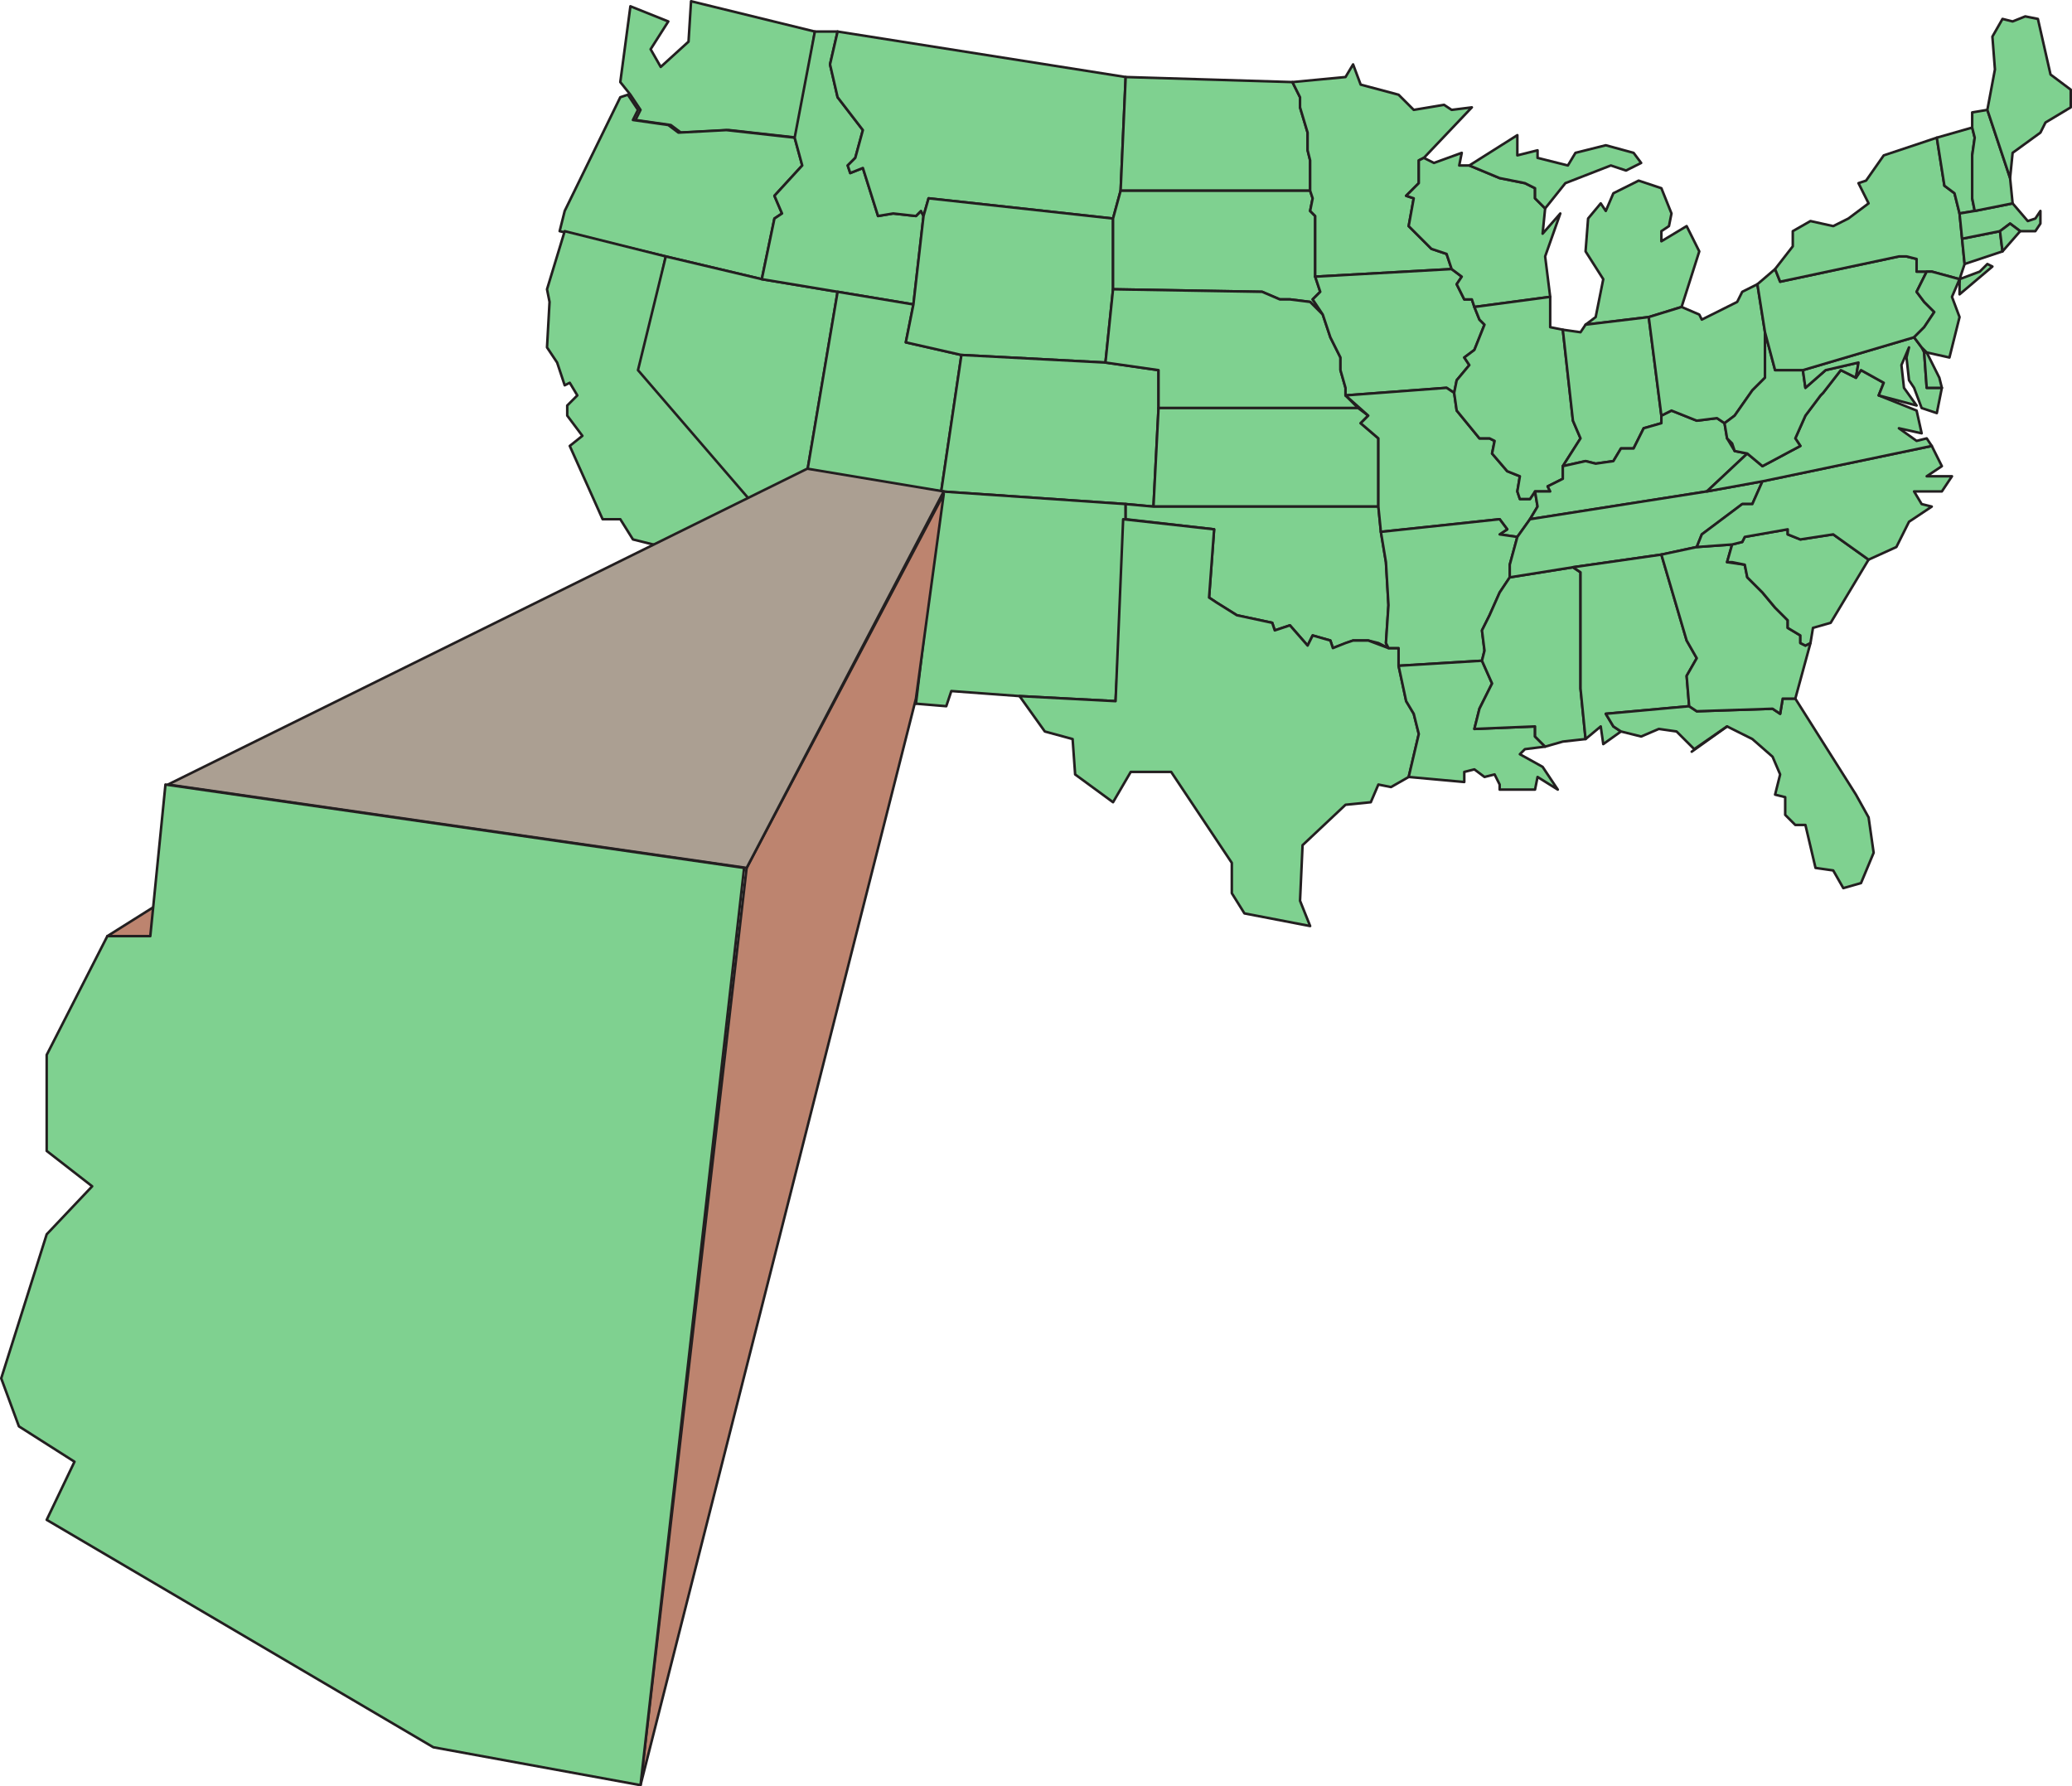 <svg xmlns="http://www.w3.org/2000/svg" width="614.983" height="530.233"><path fill="#7fd190" fill-rule="evenodd" d="m216.358 38.614-14.25.75-3-2.25-10.5-1.5 1.5-3-3-4.5-3-3.75 3-22.5 11.25 4.5-5.25 8.25 3 5.25 8.25-7.5.75-12 36.75 9-5.25 31.5-20.25-2.25"/><path fill="none" stroke="#231f20" stroke-linecap="round" stroke-linejoin="round" stroke-miterlimit="10" stroke-width=".75" d="m216.358 38.614-14.25.75-3-2.25-10.5-1.5 1.5-3-3-4.5-3-3.75 3-22.5 11.25 4.5-5.25 8.25 3 5.25 8.25-7.5.75-12 36.75 9-5.25 31.5zm0 0"/><path fill="#7fd190" fill-rule="evenodd" d="m166.108 68.614 1.5-6 16.5-33.75 2.25-.75 3 4.5-1.5 3 10.5 1.5 3 2.25 14.25-.75 20.25 2.25 2.25 8.25-8.25 9 2.25 5.25-2.25 1.5-3.75 18-28.5-6.75-31.5-7.5"/><path fill="none" stroke="#231f20" stroke-linecap="round" stroke-linejoin="round" stroke-miterlimit="10" stroke-width=".75" d="m166.108 68.614 1.5-6 16.5-33.75 2.25-.75 3 4.5-1.5 3 10.5 1.5 3 2.25 14.25-.75 20.25 2.25 2.25 8.25-8.25 9 2.25 5.25-2.25 1.5-3.75 18-28.5-6.75zm0 0"/><path fill="#7fd190" fill-rule="evenodd" d="m190.108 109.864 42 48.75v6.75l3 2.25-3 3-3 9.75.75 3.75-22.5-.75-3-14.25-7.5-6.75-9-2.25-3.75-6h-5.25l-9.75-21.75 3.75-3-4.5-6v-3l3-3-2.25-3.75-1.5.75-2.25-6.75-3-4.5.75-13.5-.75-3.75 5.25-17.25 30 7.5-7.5 33.75"/><path fill="none" stroke="#231f20" stroke-linecap="round" stroke-linejoin="round" stroke-miterlimit="10" stroke-width=".75" d="m190.108 109.864 42 48.75v6.75l3 2.25-3 3-3 9.75.75 3.75-22.5-.75-3-14.25-7.5-6.75-9-2.25-3.75-6h-5.25l-9.75-21.75 3.75-3-4.5-6v-3l3-3-2.25-3.75-1.5.75-2.25-6.75-3-4.5.75-13.5-.75-3.75 5.25-17.25 30 7.5zm0 0"/><path fill="#7fd190" fill-rule="evenodd" d="m226.108 82.864 22.5 3.75-9 53.25-1.5 10.5h-2.25l-4.5 8.25-42-48.75 8.25-33.75 28.5 6.75"/><path fill="none" stroke="#231f20" stroke-linecap="round" stroke-linejoin="round" stroke-miterlimit="10" stroke-width=".75" d="m226.108 82.864 22.5 3.75-9 53.25-1.5 10.5h-2.25l-4.5 8.25-42-48.75 8.25-33.75zm0 0"/><path fill="#7fd190" fill-rule="evenodd" d="M241.858 9.364h6.75l-2.25 9.75 2.25 9.75 7.5 9.75-2.25 8.25-2.25 2.25.75 2.25 3.75-1.5 4.5 14.25 4.5-.75 6.75.75 1.5-1.5.75 1.5-3 26.25-45-7.5 3.75-18 2.25-1.5-2.25-5.25 8.25-9-2.25-8.25 6-31.5"/><path fill="none" stroke="#231f20" stroke-linecap="round" stroke-linejoin="round" stroke-miterlimit="10" stroke-width=".75" d="M241.858 9.364h6.75l-2.25 9.75 2.25 9.75 7.5 9.75-2.25 8.25-2.25 2.25.75 2.25 3.75-1.5 4.5 14.25 4.5-.75 6.75.75 1.5-1.5.75 1.5-3 26.25-45-7.5 3.75-18 2.25-1.5-2.25-5.25 8.25-9-2.25-8.25zm0 0"/><path fill="#7fd190" fill-rule="evenodd" d="m248.608 86.614 22.5 3.75-2.25 11.25 16.5 3.75-6 40.5-39.75-6 9-53.25"/><path fill="none" stroke="#231f20" stroke-linecap="round" stroke-linejoin="round" stroke-miterlimit="10" stroke-width=".75" d="m248.608 86.614 22.5 3.75-2.25 11.25 16.5 3.75-6 40.5-39.75-6zm0 0"/><path fill="#7fd190" fill-rule="evenodd" d="m231.358 158.614 4.5-8.25h2.25l1.5-10.5 39.75 6-7.5 63-14.25-2.25-26.25-15.75 1.5-4.5-3.75-2.25-.75-3.75 3-9.75 3-3-3-2.25v-6.75"/><path fill="none" stroke="#231f20" stroke-linecap="round" stroke-linejoin="round" stroke-miterlimit="10" stroke-width=".75" d="m231.358 158.614 4.5-8.25h2.25l1.5-10.5 39.75 6-7.5 63-14.25-2.25-26.25-15.75 1.5-4.5-3.75-2.25-.75-3.75 3-9.75 3-3-3-2.25zm0 0"/><path fill="#7fd190" fill-rule="evenodd" d="m248.608 9.364 85.5 13.5-1.5 33.75-2.25 8.25-54.75-6-1.5 5.25-.75-1.5-1.5 1.5-6.75-.75-4.5.75-4.5-14.25-3.75 1.5-.75-2.25 2.25-2.25 2.25-8.25-7.5-9.75-2.25-9.75 2.25-9.75"/><path fill="none" stroke="#231f20" stroke-linecap="round" stroke-linejoin="round" stroke-miterlimit="10" stroke-width=".75" d="m248.608 9.364 85.5 13.5-1.5 33.75-2.25 8.25-54.75-6-1.5 5.25-.75-1.5-1.5 1.5-6.75-.75-4.5.75-4.5-14.25-3.75 1.5-.75-2.25 2.25-2.25 2.25-8.25-7.5-9.75-2.25-9.75zm0 0"/><path fill="#7fd190" fill-rule="evenodd" d="M330.358 64.864v21l-2.25 21.75-42.75-2.25-16.5-3.75 2.25-11.25 3-26.25 1.5-5.25 54.75 6"/><path fill="none" stroke="#231f20" stroke-linecap="round" stroke-linejoin="round" stroke-miterlimit="10" stroke-width=".75" d="M330.358 64.864v21l-2.25 21.75-42.75-2.25-16.5-3.75 2.25-11.25 3-26.25 1.5-5.25zm0 0"/><path fill="#7fd190" fill-rule="evenodd" d="m285.358 105.364 42.75 2.25 15.75 2.25v11.25l-1.5 29.25-8.25-.75-54.75-3.75 6-40.5"/><path fill="none" stroke="#231f20" stroke-linecap="round" stroke-linejoin="round" stroke-miterlimit="10" stroke-width=".75" d="m285.358 105.364 42.75 2.25 15.75 2.25v11.25l-1.5 29.25-8.25-.75-54.75-3.75zm0 0"/><path fill="#7fd190" fill-rule="evenodd" d="m279.358 145.864 54.75 3.75v4.5l-3 54-28.5-1.5-20.25-1.5-1.5 4.5-9-.75 7.5-63"/><path fill="none" stroke="#231f20" stroke-linecap="round" stroke-linejoin="round" stroke-miterlimit="10" stroke-width=".75" d="m279.358 145.864 54.75 3.75v4.5l-3 54-28.5-1.5-20.25-1.5-1.5 4.5-9-.75zm0 0"/><path fill="#7fd190" fill-rule="evenodd" d="m334.108 22.864 49.5 1.5 2.25 4.5v3l2.25 7.5v5.25l.75 3v9h-56.25l1.5-33.75"/><path fill="none" stroke="#231f20" stroke-linecap="round" stroke-linejoin="round" stroke-miterlimit="10" stroke-width=".75" d="m334.108 22.864 49.5 1.5 2.25 4.5v3l2.25 7.5v5.25l.75 3v9h-56.25zm0 0"/><path fill="#7fd190" fill-rule="evenodd" d="M332.608 56.614h56.25l.75 2.25-.75 3.75 1.5 1.5v18l1.5 4.5-2.25 2.25 3 4.5-3.75-3.75-6-.75h-3l-5.25-2.25-44.25-.75v-21l2.25-8.25"/><path fill="none" stroke="#231f20" stroke-linecap="round" stroke-linejoin="round" stroke-miterlimit="10" stroke-width=".75" d="M332.608 56.614h56.25l.75 2.25-.75 3.75 1.5 1.5v18l1.5 4.5-2.25 2.25 3 4.5-3.75-3.75-6-.75h-3l-5.25-2.25-44.25-.75v-21zm0 0"/><path fill="#7fd190" fill-rule="evenodd" d="m343.858 109.864-15.75-2.25 2.25-21.75 44.25.75 5.25 2.25h3l6 .75 3.75 3.75 2.25 6.75 3 6v3.75l1.5 5.25v2.25l3.75 3.75h-59.25v-11.25"/><path fill="none" stroke="#231f20" stroke-linecap="round" stroke-linejoin="round" stroke-miterlimit="10" stroke-width=".75" d="m343.858 109.864-15.75-2.25 2.25-21.75 44.25.75 5.25 2.25h3l6 .75 3.75 3.75 2.25 6.75 3 6v3.75l1.5 5.25v2.25l3.75 3.75h-59.25zm0 0"/><path fill="#7fd190" fill-rule="evenodd" d="M343.858 121.114h59.25l3 2.25-2.25 2.25 5.25 4.5v20.25h-66.75l1.5-29.25"/><path fill="none" stroke="#231f20" stroke-linecap="round" stroke-linejoin="round" stroke-miterlimit="10" stroke-width=".75" d="M343.858 121.114h59.25l3 2.25-2.25 2.25 5.25 4.5v20.25h-66.75zm0 0"/><path fill="#7fd190" fill-rule="evenodd" d="M342.358 150.364h66.75l.75 7.5 1.5 9 .75 12.75-.75 11.25.75 1.5-3-1.5-3-.75h-4.5l-6 2.25-.75-2.25-5.25-1.5-1.5 3-5.25-6-4.5 1.5-.75-2.25-10.5-2.25-6-3.75-2.25-1.5 1.5-20.25-26.25-3v-4.5l8.25.75"/><path fill="none" stroke="#231f20" stroke-linecap="round" stroke-linejoin="round" stroke-miterlimit="10" stroke-width=".75" d="M342.358 150.364h66.75l.75 7.5 1.5 9 .75 12.75-.75 11.25.75 1.5-3-1.5-3-.75h-4.5l-6 2.25-.75-2.25-5.25-1.5-1.5 3-5.25-6-4.5 1.5-.75-2.25-10.5-2.25-6-3.75-2.25-1.5 1.5-20.25-26.25-3v-4.5zm0 0"/><path fill="#7fd190" fill-rule="evenodd" d="m333.358 154.114 27 3-1.5 20.25 2.25 1.5 6 3.75 10.5 2.25.75 2.25 4.5-1.5 5.25 6 1.5-3 5.25 1.5.75 2.25 3.75-1.5 2.25-.75h4.5l6 2.25h3v5.25l2.25 10.5 2.25 3.75 1.5 6-3 12.75-5.25 3-3.75-.75-2.25 5.25-7.5.75-12.75 12-.75 16.5 3 7.5-19.5-3.75-3.75-6v-9l-18-27h-12l-5.25 9-11.25-8.25-.75-10.5-8.25-2.25-7.5-10.5 28.5 1.5 2.25-54"/><path fill="none" stroke="#231f20" stroke-linecap="round" stroke-linejoin="round" stroke-miterlimit="10" stroke-width=".75" d="m333.358 154.114 27 3-1.5 20.25 2.25 1.5 6 3.75 10.5 2.25.75 2.25 4.5-1.5 5.25 6 1.5-3 5.25 1.5.75 2.25 3.75-1.5 2.25-.75h4.5l6 2.25h3v5.25l2.25 10.5 2.25 3.75 1.5 6-3 12.75-5.25 3-3.75-.75-2.25 5.25-7.5.75-12.75 12-.75 16.5 3 7.5-19.5-3.75-3.75-6v-9l-18-27h-12l-5.25 9-11.25-8.25-.75-10.5-8.25-2.25-7.5-10.5 28.5 1.5zm0 0"/><path fill="#7fd190" fill-rule="evenodd" d="M421.108 47.614v6.75l-3.75 3.75 2.25.75-1.5 8.25 6.75 6.75 4.5 1.5 1.5 4.5-40.5 2.25v-18l-1.5-1.5.75-3.75-.75-2.25v-9l-.75-3v-5.25l-2.25-7.5v-3l-2.25-4.5 15.75-1.5 2.25-3.75 2.25 6 11.25 3 4.5 4.5 9-1.5 2.25 1.5 6-.75-14.25 15-1.5.75"/><path fill="none" stroke="#231f20" stroke-linecap="round" stroke-linejoin="round" stroke-miterlimit="10" stroke-width=".75" d="M421.108 47.614v6.75l-3.75 3.75 2.25.75-1.5 8.25 6.75 6.75 4.5 1.5 1.5 4.5-40.5 2.25v-18l-1.5-1.5.75-3.75-.75-2.25v-9l-.75-3v-5.25l-2.25-7.5v-3l-2.25-4.5 15.75-1.5 2.25-3.75 2.25 6 11.25 3 4.5 4.5 9-1.5 2.25 1.5 6-.75-14.25 15zm0 0"/><path fill="#7fd190" fill-rule="evenodd" d="M434.608 88.864h2.25l.75 2.25 1.5 3.75 1.5 1.5-3 7.5-3 2.25 1.5 2.25-3.75 4.5-.75 3.75-2.25-1.5-30 2.25v-2.25l-1.5-5.25v-3.75l-3-6-2.25-6.75-3-4.5 2.25-2.25-1.5-4.5 40.5-2.25 3 2.25-1.5 2.25 2.25 4.5"/><path fill="none" stroke="#231f20" stroke-linecap="round" stroke-linejoin="round" stroke-miterlimit="10" stroke-width=".75" d="M434.608 88.864h2.25l.75 2.25 1.5 3.75 1.5 1.5-3 7.5-3 2.25 1.5 2.25-3.75 4.5-.75 3.75-2.25-1.5-30 2.25v-2.25l-1.5-5.25v-3.75l-3-6-2.25-6.75-3-4.5 2.25-2.25-1.5-4.5 40.5-2.25 3 2.25-1.5 2.25zm0 0"/><path fill="#7fd190" fill-rule="evenodd" d="m445.108 154.114-35.25 3.75-.75-7.5v-20.25l-5.25-4.5 2.25-2.25-6.75-6 30-2.25 2.25 1.5.75 5.25 6.75 8.25h3l1.5.75-.75 3.75 4.5 5.25 3.75 1.5-.75 4.5.75 2.25h3l1.5-2.25.75 4.5-2.25 3.75-3.75 5.25-5.25-.75 2.25-1.5-2.25-3"/><path fill="none" stroke="#231f20" stroke-linecap="round" stroke-linejoin="round" stroke-miterlimit="10" stroke-width=".75" d="m445.108 154.114-35.25 3.75-.75-7.5v-20.25l-5.25-4.5 2.25-2.25-6.75-6 30-2.25 2.25 1.5.75 5.25 6.75 8.25h3l1.5.75-.75 3.75 4.5 5.25 3.75 1.5-.75 4.5.75 2.25h3l1.5-2.25.75 4.5-2.25 3.75-3.75 5.25-5.25-.75 2.25-1.5zm0 0"/><path fill="#7fd190" fill-rule="evenodd" d="m445.108 158.614 5.25.75-2.25 8.25v3.75l-3 4.5-3 6.75-2.25 4.5.75 6-.75 3-24.75 1.5v-5.25h-3l-.75-1.5.75-11.25-.75-12.75-1.5-9 35.25-3.75 2.25 3-2.25 1.5"/><path fill="none" stroke="#231f20" stroke-linecap="round" stroke-linejoin="round" stroke-miterlimit="10" stroke-width=".75" d="m445.108 158.614 5.25.75-2.25 8.25v3.75l-3 4.5-3 6.75-2.25 4.5.75 6-.75 3-24.75 1.5v-5.25h-3l-.75-1.5.75-11.25-.75-12.75-1.5-9 35.25-3.75 2.25 3zm0 0"/><path fill="#7fd190" fill-rule="evenodd" d="m439.858 196.114 3 6.75-3.75 7.5-1.5 6 18-.75v3l3 3-6 .75-1.5 1.5 6.75 3.75 4.5 6.75-6-3.75-.75 3.75h-10.5v-1.5l-1.5-3-3 .75-3-2.25-3 .75v3l-16.5-1.5 3-12.75-1.5-6-2.25-3.75-2.25-10.5 24.75-1.5"/><path fill="none" stroke="#231f20" stroke-linecap="round" stroke-linejoin="round" stroke-miterlimit="10" stroke-width=".75" d="m439.858 196.114 3 6.75-3.75 7.5-1.5 6 18-.75v3l3 3-6 .75-1.5 1.5 6.75 3.75 4.5 6.75-6-3.75-.75 3.75h-10.5v-1.5l-1.5-3-3 .75-3-2.25-3 .75v3l-16.5-1.5 3-12.75-1.5-6-2.25-3.75-2.25-10.5zm0 0"/><path fill="#7fd190" fill-rule="evenodd" d="m425.608 48.364 8.25-3-.75 3.75h3l9 3.75 7.5 1.5 3 1.5v3l3 3-.75 7.5 5.25-6-4.5 12.75 1.5 12-22.5 3-.75-2.25h-2.25l-2.25-4.5 1.5-2.25-3-2.25-1.5-4.5-4.5-1.5-6.75-6.75 1.5-8.25-2.25-.75 3.75-3.75v-6.75l1.5-.75 3 1.5"/><path fill="none" stroke="#231f20" stroke-linecap="round" stroke-linejoin="round" stroke-miterlimit="10" stroke-width=".75" d="m425.608 48.364 8.25-3-.75 3.75h3l9 3.75 7.5 1.5 3 1.5v3l3 3-.75 7.5 5.25-6-4.5 12.75 1.5 12-22.5 3-.75-2.25h-2.25l-2.25-4.5 1.5-2.25-3-2.25-1.5-4.5-4.5-1.5-6.75-6.75 1.5-8.25-2.25-.75 3.75-3.75v-6.75l1.5-.75zm0 0"/><path fill="#7fd190" fill-rule="evenodd" d="m431.608 116.614.75-3.75 3.75-4.5-1.5-2.25 3-2.25 3-7.5-1.5-1.5-1.5-3.75 22.5-3v9l3.75.75 3 27 2.25 5.25-5.25 8.25v3.75l-4.5 2.25.75 1.5h-4.5l-1.5 2.25h-3l-.75-2.25.75-4.5-3.75-1.5-4.5-5.25.75-3.75-1.5-.75h-3l-6.75-8.25-.75-5.25"/><path fill="none" stroke="#231f20" stroke-linecap="round" stroke-linejoin="round" stroke-miterlimit="10" stroke-width=".75" d="m431.608 116.614.75-3.75 3.75-4.5-1.5-2.25 3-2.25 3-7.5-1.5-1.5-1.5-3.75 22.5-3v9l3.75.75 3 27 2.25 5.25-5.25 8.25v3.75l-4.5 2.25.75 1.5h-4.5l-1.5 2.25h-3l-.75-2.25.75-4.5-3.75-1.5-4.5-5.25.75-3.75-1.5-.75h-3l-6.75-8.25zm0 0"/><path fill="#7fd190" fill-rule="evenodd" d="m448.108 171.364 18.75-3 2.25 1.5v34.5l1.5 15-6.75.75-5.25 1.5-3-3v-3l-18 .75 1.5-6 3.75-7.5-3-6.75.75-3-.75-6 2.25-4.5 3-6.75 3-4.5"/><path fill="none" stroke="#231f20" stroke-linecap="round" stroke-linejoin="round" stroke-miterlimit="10" stroke-width=".75" d="m448.108 171.364 18.75-3 2.25 1.5v34.5l1.5 15-6.75.75-5.25 1.5-3-3v-3l-18 .75 1.5-6 3.75-7.5-3-6.75.75-3-.75-6 2.25-4.5 3-6.75zm0 0"/><path fill="#7fd190" fill-rule="evenodd" d="m450.358 46.114 6-1.5v2.25l9 2.25 2.25-3.75 9-2.25 8.25 2.25 2.25 3-4.5 2.25-4.5-1.5-13.5 5.25-6 7.5-3-3v-3l-3-1.5-7.5-1.5-9-3.75 14.25-9v6"/><path fill="none" stroke="#231f20" stroke-linecap="round" stroke-linejoin="round" stroke-miterlimit="10" stroke-width=".75" d="m450.358 46.114 6-1.5v2.25l9 2.25 2.25-3.75 9-2.25 8.25 2.25 2.25 3-4.5 2.25-4.5-1.5-13.5 5.25-6 7.5-3-3v-3l-3-1.5-7.5-1.5-9-3.75 14.25-9zm0 0"/><path fill="#7fd190" fill-rule="evenodd" d="m486.358 53.614 6.75 2.25 3 7.5-.75 3.75-2.25 1.5v3l7.5-4.5 3.75 7.5-5.25 16.5-9.75 3-18.75 2.25 3-2.25 2.25-11.25-5.25-8.25.75-9.75 3.75-4.5 1.5 2.25 2.25-5.25 7.5-3.75"/><path fill="none" stroke="#231f20" stroke-linecap="round" stroke-linejoin="round" stroke-miterlimit="10" stroke-width=".75" d="m486.358 53.614 6.75 2.25 3 7.5-.75 3.75-2.25 1.5v3l7.5-4.5 3.75 7.5-5.25 16.5-9.75 3-18.75 2.25 3-2.25 2.25-11.25-5.25-8.25.75-9.75 3.75-4.5 1.5 2.25 2.25-5.25zm0 0"/><path fill="#7fd190" fill-rule="evenodd" d="m470.608 96.364 18.75-2.25 3.75 29.25v2.25l-5.25 1.5-3 6h-3.75l-2.25 3.75-5.25.75-3-.75-6.75 1.5 5.25-8.25-2.25-5.25-3-27 5.25.75 1.5-2.25"/><path fill="none" stroke="#231f20" stroke-linecap="round" stroke-linejoin="round" stroke-miterlimit="10" stroke-width=".75" d="m470.608 96.364 18.75-2.25 3.75 29.25v2.25l-5.25 1.5-3 6h-3.75l-2.25 3.75-5.25.75-3-.75-6.75 1.5 5.25-8.25-2.25-5.25-3-27 5.25.75zm0 0"/><path fill="#7fd190" fill-rule="evenodd" d="m456.358 150.364-.75-4.5h4.5l-.75-1.5 4.5-2.25v-3.75l6.75-1.5 3 .75 5.25-.75 2.25-3.75h3.75l3-6 5.25-1.5v-2.25l3-1.5 7.5 3 6-.75 2.25 1.5.75 4.5 2.25 3.75 3.75.75-12 11.25-52.5 8.25 2.25-3.75"/><path fill="none" stroke="#231f20" stroke-linecap="round" stroke-linejoin="round" stroke-miterlimit="10" stroke-width=".75" d="m456.358 150.364-.75-4.5h4.5l-.75-1.5 4.5-2.25v-3.75l6.75-1.5 3 .75 5.25-.75 2.25-3.75h3.75l3-6 5.25-1.5v-2.25l3-1.5 7.5 3 6-.75 2.25 1.5.75 4.5 2.25 3.75 3.75.75-12 11.25-52.5 8.25zm0 0"/><path fill="#7fd190" fill-rule="evenodd" d="m450.358 159.364 3.75-5.25 52.5-8.25 16.5-3-3 6.75h-3l-12 9-1.5 3.75-10.5 2.25-26.25 3.75-18.75 3v-3.75l2.25-8.25"/><path fill="none" stroke="#231f20" stroke-linecap="round" stroke-linejoin="round" stroke-miterlimit="10" stroke-width=".75" d="m450.358 159.364 3.75-5.25 52.5-8.25 16.5-3-3 6.75h-3l-12 9-1.5 3.75-10.5 2.25-26.25 3.75-18.75 3v-3.75zm0 0"/><path fill="#7fd190" fill-rule="evenodd" d="m500.608 190.114 3 5.25-3 5.25.75 9-24.75 2.25 2.25 3.75 2.25 1.5-5.25 3.75-.75-5.25-4.5 3.75-1.5-15v-34.5l-2.25-1.5 26.25-3.75 7.5 25.5"/><path fill="none" stroke="#231f20" stroke-linecap="round" stroke-linejoin="round" stroke-miterlimit="10" stroke-width=".75" d="m500.608 190.114 3 5.25-3 5.25.75 9-24.75 2.25 2.25 3.75 2.25 1.5-5.25 3.75-.75-5.25-4.5 3.75-1.5-15v-34.5l-2.25-1.5 26.25-3.75zm0 0"/><path fill="#7fd190" fill-rule="evenodd" d="m476.608 211.864 24.75-2.25 2.25 1.5 22.5-.75 2.25 1.5.75-4.5h3.75l18 28.5 3.75 6.75 1.5 10.5-3.75 9-5.25 1.5-3-5.25-5.25-.75-3-12.75h-3l-3-3v-5.25l-3-.75 1.5-6-2.25-5.25-6-5.25-7.5-3.75-9.75 6.75-5.25-5.25-5.25-.75-5.25 2.25-6-1.5-2.25-1.5-2.25-3.75"/><path fill="none" stroke="#231f20" stroke-linecap="round" stroke-linejoin="round" stroke-miterlimit="10" stroke-width=".75" d="m476.608 211.864 24.75-2.25 2.25 1.5 22.5-.75 2.25 1.5.75-4.5h3.75l18 28.5 3.75 6.75 1.5 10.5-3.75 9-5.25 1.5-3-5.25-5.25-.75-3-12.75h-3l-3-3v-5.25l-3-.75 1.5-6-2.25-5.25-6-5.25-7.5-3.75-9.75 6.75-5.25-5.25-5.25-.75-5.25 2.25-6-1.5-2.25-1.5zm0 0"/><path fill="#7fd190" fill-rule="evenodd" d="m499.108 91.114 5.25 2.25.75 1.5 10.5-5.25 1.5-3 4.5-2.25 2.25 14.25v13.5l-3.75 3.75-5.25 7.5-3 2.25-2.25-1.5-6 .75-7.5-3-3 1.5-3.75-29.25 9.75-3"/><path fill="none" stroke="#231f20" stroke-linecap="round" stroke-linejoin="round" stroke-miterlimit="10" stroke-width=".75" d="m499.108 91.114 5.25 2.25.75 1.5 10.5-5.25 1.5-3 4.5-2.25 2.25 14.25v13.5l-3.75 3.75-5.25 7.5-3 2.25-2.25-1.5-6 .75-7.5-3-3 1.5-3.75-29.25zm0 0"/><path fill="#7fd190" fill-rule="evenodd" d="m493.108 164.614 10.5-2.25 10.5-.75-1.5 5.25 5.25.75.75 3.75 4.5 4.5 3.75 4.5 3.75 3.75v2.25l3.75 2.25v2.25l1.5.75 1.5-.75-4.5 16.5h-3.75l-.75 4.5-2.25-1.5-22.5.75-2.25-1.5-.75-9 3-5.25-3-5.25-7.5-25.5"/><path fill="none" stroke="#231f20" stroke-linecap="round" stroke-linejoin="round" stroke-miterlimit="10" stroke-width=".75" d="m493.108 164.614 10.5-2.25 10.5-.75-1.5 5.25 5.25.75.75 3.75 4.5 4.5 3.75 4.5 3.75 3.75v2.25l3.75 2.25v2.25l1.5.75 1.5-.75-4.5 16.5h-3.75l-.75 4.5-2.25-1.5-22.5.75-2.25-1.5-.75-9 3-5.25-3-5.25zm0 0"/><path fill="#7fd190" fill-rule="evenodd" d="m537.358 190.864-1.5.75-1.5-.75v-2.25l-3.75-2.25v-2.25l-3.75-3.75-3.75-4.5-4.5-4.5-.75-3.75-3.75-.75h-1.5l1.5-5.25 3-.75.75-1.5 12.75-2.25v1.5l3.75 1.5 9.75-1.5 10.5 7.5-11.25 18.75-5.25 1.5-.75 4.5"/><path fill="none" stroke="#231f20" stroke-linecap="round" stroke-linejoin="round" stroke-miterlimit="10" stroke-width=".75" d="m537.358 190.864-1.5.75-1.5-.75v-2.25l-3.75-2.25v-2.25l-3.75-3.75-3.75-4.5-4.5-4.5-.75-3.75-3.75-.75h-1.5l1.5-5.25 3-.75.75-1.5 12.75-2.25v1.5l3.75 1.5 9.75-1.5 10.5 7.5-11.25 18.75-5.25 1.5zm0 0"/><path fill="#7fd190" fill-rule="evenodd" d="m573.358 132.364 3 6-4.5 3h7.5l-3 4.5h-8.25l2.25 3.75 3 .75-6.75 4.5-3.75 7.5-8.25 3.75-10.5-7.5-9.75 1.5-3.75-1.5v-1.5l-12.75 2.25-.75 1.5-3 .75-10.5.75 1.5-3.75 12-9h3l3-6.75 50.25-10.5"/><path fill="none" stroke="#231f20" stroke-linecap="round" stroke-linejoin="round" stroke-miterlimit="10" stroke-width=".75" d="m573.358 132.364 3 6-4.5 3h7.5l-3 4.5h-8.25l2.25 3.75 3 .75-6.75 4.5-3.75 7.5-8.25 3.75-10.5-7.5-9.75 1.5-3.75-1.5v-1.5l-12.75 2.25-.75 1.5-3 .75-10.5.75 1.5-3.75 12-9h3l3-6.75zm0 0"/><path fill="#7fd190" fill-rule="evenodd" d="m506.608 145.864 12-11.25 4.5 3.75 11.25-6-1.5-2.25 3-6.75 4.5-6 .75-.75 5.25-6.75 4.5 2.25 1.5-2.25 6.75 3.75-1.5 3.75 11.25 4.5 1.5 6.75-6.75-1.5 5.25 3.75 3-.75 1.5 2.25-50.25 10.5-16.5 3"/><path fill="none" stroke="#231f20" stroke-linecap="round" stroke-linejoin="round" stroke-miterlimit="10" stroke-width=".75" d="m506.608 145.864 12-11.25 4.5 3.75 11.25-6-1.5-2.25 3-6.75 4.5-6 .75-.75 5.25-6.75 4.5 2.25 1.5-2.25 6.75 3.75-1.5 3.75 11.25 4.5 1.5 6.75-6.75-1.5 5.25 3.75 3-.75 1.5 2.25-50.25 10.5zm0 0"/><path fill="#7fd190" fill-rule="evenodd" d="m518.608 134.614-3.75-.75-.75-2.25-1.5-1.5-.75-4.5 3-2.25 5.25-7.5 3.75-3.75v-13.5l3 11.25h8.25l.75 5.25 6-5.25 9.75-2.25-.75 4.5-4.5-2.25-5.25 6.75-.75.75-4.5 6-3 6.75 1.5 2.25-11.25 6-4.5-3.75"/><path fill="none" stroke="#231f20" stroke-linecap="round" stroke-linejoin="round" stroke-miterlimit="10" stroke-width=".75" d="m518.608 134.614-3.75-.75-.75-2.25-1.5-1.5-.75-4.5 3-2.25 5.25-7.5 3.75-3.75v-13.5l3 11.25h8.25l.75 5.25 6-5.25 9.75-2.25-.75 4.5-4.5-2.25-5.25 6.75-.75.75-4.5 6-3 6.75 1.5 2.25-11.25 6zm0 0"/><path fill="#7fd190" fill-rule="evenodd" d="m535.108 109.864 33-9.75 2.25 3 .75 1.5.75 10.5h4.5l-1.5 7.5-4.5-1.5-2.25-6-1.5-2.25-.75-6.75.75-3-2.25 5.25.75 6.75 3.75 5.25-11.25-3 1.5-3.75-6.75-3.75-1.5 2.25.75-4.5-9.75 2.25-6 5.25-.75-5.25"/><path fill="none" stroke="#231f20" stroke-linecap="round" stroke-linejoin="round" stroke-miterlimit="10" stroke-width=".75" d="m535.108 109.864 33-9.75 2.25 3 .75 1.5.75 10.5h4.5l-1.5 7.5-4.5-1.5-2.25-6-1.5-2.25-.75-6.75.75-3-2.25 5.25.75 6.75 3.75 5.25-11.25-3 1.5-3.75-6.75-3.75-1.5 2.25.75-4.5-9.75 2.25-6 5.25zm0 0"/><path fill="#7fd190" fill-rule="evenodd" d="m571.858 104.614 3.75 7.5.75 3h-4.5l-.75-10.5h.75"/><path fill="none" stroke="#231f20" stroke-linecap="round" stroke-linejoin="round" stroke-miterlimit="10" stroke-width=".75" d="m571.858 104.614 3.75 7.5.75 3h-4.5l-.75-10.5zm0 0"/><path fill="#7fd190" fill-rule="evenodd" d="m521.608 84.364 5.25-4.5 1.5 3.75 35.25-7.5h2.25l3 .75v3.75h3l-3 6 2.25 3 3 3-3 4.5-3 3-33 9.75h-8.25l-3-11.25-2.25-14.25"/><path fill="none" stroke="#231f20" stroke-linecap="round" stroke-linejoin="round" stroke-miterlimit="10" stroke-width=".75" d="m521.608 84.364 5.25-4.5 1.5 3.75 35.25-7.5h2.25l3 .75v3.75h3l-3 6 2.25 3 3 3-3 4.5-3 3-33 9.75h-8.25l-3-11.25zm0 0"/><path fill="#7fd190" fill-rule="evenodd" d="M532.108 73.114v-4.5l5.25-3 6.75 1.5 4.5-2.25 6-4.5-3-6 2.25-.75 5.25-7.5 15.75-5.25 2.25 14.25 3 2.25 1.5 6 1.5 15-1.5 4.5 6-2.25 2.25-2.25 1.5.75-9.75 8.25v-4.5l-8.25-2.25h-4.5v-3.75l-3-.75h-2.25l-35.25 7.5-1.5-3.75 5.25-6.75"/><path fill="none" stroke="#231f20" stroke-linecap="round" stroke-linejoin="round" stroke-miterlimit="10" stroke-width=".75" d="M532.108 73.114v-4.5l5.25-3 6.75 1.5 4.5-2.25 6-4.5-3-6 2.25-.75 5.25-7.5 15.75-5.25 2.25 14.25 3 2.25 1.5 6 1.5 15-1.5 4.5 6-2.25 2.25-2.25 1.5.75-9.75 8.25v-4.5l-8.25-2.25h-4.5v-3.75l-3-.75h-2.25l-35.25 7.5-1.5-3.75zm0 0"/><path fill="#7fd190" fill-rule="evenodd" d="m570.358 103.114-2.25-3 3-3 3-4.5-3-3-2.25-3 3-6h1.5l8.25 2.25v.75-.75l-2.25 5.25 2.25 6-3 12-6.75-1.5-1.5-1.5"/><path fill="none" stroke="#231f20" stroke-linecap="round" stroke-linejoin="round" stroke-miterlimit="10" stroke-width=".75" d="m570.358 103.114-2.25-3 3-3 3-4.5-3-3-2.25-3 3-6h1.5l8.25 2.25v.75-.75l-2.25 5.25 2.25 6-3 12-6.75-1.5zm0 0"/><path fill="#7fd190" fill-rule="evenodd" d="m574.858 40.864 10.5-3 .75 3-.75 5.25v12.75l.75 3.75-4.5.75-1.5-6-3-2.25-2.25-14.25"/><path fill="none" stroke="#231f20" stroke-linecap="round" stroke-linejoin="round" stroke-miterlimit="10" stroke-width=".75" d="m574.858 40.864 10.5-3 .75 3-.75 5.25v12.75l.75 3.75-4.5.75-1.5-6-3-2.25zm0 0"/><path fill="#7fd190" fill-rule="evenodd" d="m582.358 70.864 11.25-2.25.75 6-11.25 3.75-.75-7.5"/><path fill="none" stroke="#231f20" stroke-linecap="round" stroke-linejoin="round" stroke-miterlimit="10" stroke-width=".75" d="m582.358 70.864 11.25-2.25.75 6-11.25 3.75zm0 0"/><path fill="#7fd190" fill-rule="evenodd" d="m586.108 62.614 11.25-2.25 4.5 5.25 2.25-.75 1.5-2.25v3.75l-1.5 2.25h-4.5l-3-2.25-3 2.25-11.25 2.25-.75-7.5 4.5-.75"/><path fill="none" stroke="#231f20" stroke-linecap="round" stroke-linejoin="round" stroke-miterlimit="10" stroke-width=".75" d="m586.108 62.614 11.25-2.25 4.5 5.25 2.25-.75 1.5-2.25v3.75l-1.5 2.25h-4.5l-3-2.25-3 2.25-11.25 2.25-.75-7.5zm0 0"/><path fill="#7fd190" fill-rule="evenodd" d="m599.608 68.614-5.25 6-.75-6 3-2.25 3 2.25"/><path fill="none" stroke="#231f20" stroke-linecap="round" stroke-linejoin="round" stroke-miterlimit="10" stroke-width=".75" d="m599.608 68.614-5.25 6-.75-6 3-2.25zm0 0"/><path fill="#7fd190" fill-rule="evenodd" d="m585.358 33.364 4.5-.75 6.75 20.25.75 7.5-11.25 2.25-.75-3.75v-12.75l.75-5.25-.75-3v-4.5"/><path fill="none" stroke="#231f20" stroke-linecap="round" stroke-linejoin="round" stroke-miterlimit="10" stroke-width=".75" d="m585.358 33.364 4.5-.75 6.75 20.25.75 7.5-11.25 2.25-.75-3.75v-12.75l.75-5.25-.75-3zm0 0"/><path fill="#7fd190" fill-rule="evenodd" d="m597.358 6.364 3.75-1.5 3.75.75 3.75 16.5 6 4.5v5.25l-7.5 4.5-1.5 3-8.25 6-.75 7.5-6.75-20.25 2.25-12-.75-9.75 3-5.25 3 .75"/><path fill="none" stroke="#231f20" stroke-linecap="round" stroke-linejoin="round" stroke-miterlimit="10" stroke-width=".75" d="m597.358 6.364 3.75-1.5 3.75.75 3.75 16.5 6 4.5v5.25l-7.5 4.5-1.5 3-8.25 6-.75 7.5-6.75-20.25 2.25-12-.75-9.75 3-5.25zm0 0"/><path fill="#7fd190" fill-rule="evenodd" d="m502.108 223.114 10.5-7.5-10.5 7.5"/><path fill="none" stroke="#231f20" stroke-linecap="round" stroke-linejoin="round" stroke-miterlimit="10" stroke-width=".75" d="m502.108 223.114 10.5-7.5zm0 0"/><path fill="#bd846f" fill-rule="evenodd" d="m280.108 146.614-58.5 111-31.5 272.25 81.75-322.5 8.25-60.75"/><path fill="none" stroke="#231f20" stroke-linecap="round" stroke-linejoin="round" stroke-miterlimit="10" stroke-width=".75" d="m280.108 146.614-58.5 111-31.5 272.25 81.75-322.5zm0 0"/><path fill="#bd846f" fill-rule="evenodd" d="m235.858 149.614-204 128.25h12.75l193.5-128.25h-2.25"/><path fill="none" stroke="#231f20" stroke-linecap="round" stroke-linejoin="round" stroke-miterlimit="10" stroke-width=".75" d="m235.858 149.614-204 128.25h12.75l193.5-128.25zm0 0"/><path fill="#ab9f92" fill-rule="evenodd" d="m239.608 139.114-189.75 93.75 171.75 24.75 58.5-111.75-40.5-6.75"/><path fill="none" stroke="#231f20" stroke-linecap="round" stroke-linejoin="round" stroke-miterlimit="10" stroke-width=".75" d="m239.608 139.114-189.75 93.75 171.75 24.75 58.5-111.75zm0 0"/><path fill="#7fd190" fill-rule="evenodd" d="m13.858 313.114 18-35.25h12.75l4.5-45 171.75 24.75-30.75 272.25-61.5-11.25-114.75-67.5 8.25-17.25-16.5-10.5-5.25-14.25 13.5-42.75 13.5-14.25-13.5-10.5v-28.5"/><path fill="none" stroke="#231f20" stroke-linecap="round" stroke-linejoin="round" stroke-miterlimit="10" stroke-width=".75" d="m13.858 313.114 18-35.25h12.75l4.5-45 171.75 24.75-30.75 272.25-61.5-11.25-114.75-67.5 8.25-17.25-16.5-10.5-5.25-14.25 13.5-42.75 13.5-14.25-13.5-10.5zm0 0"/></svg>
